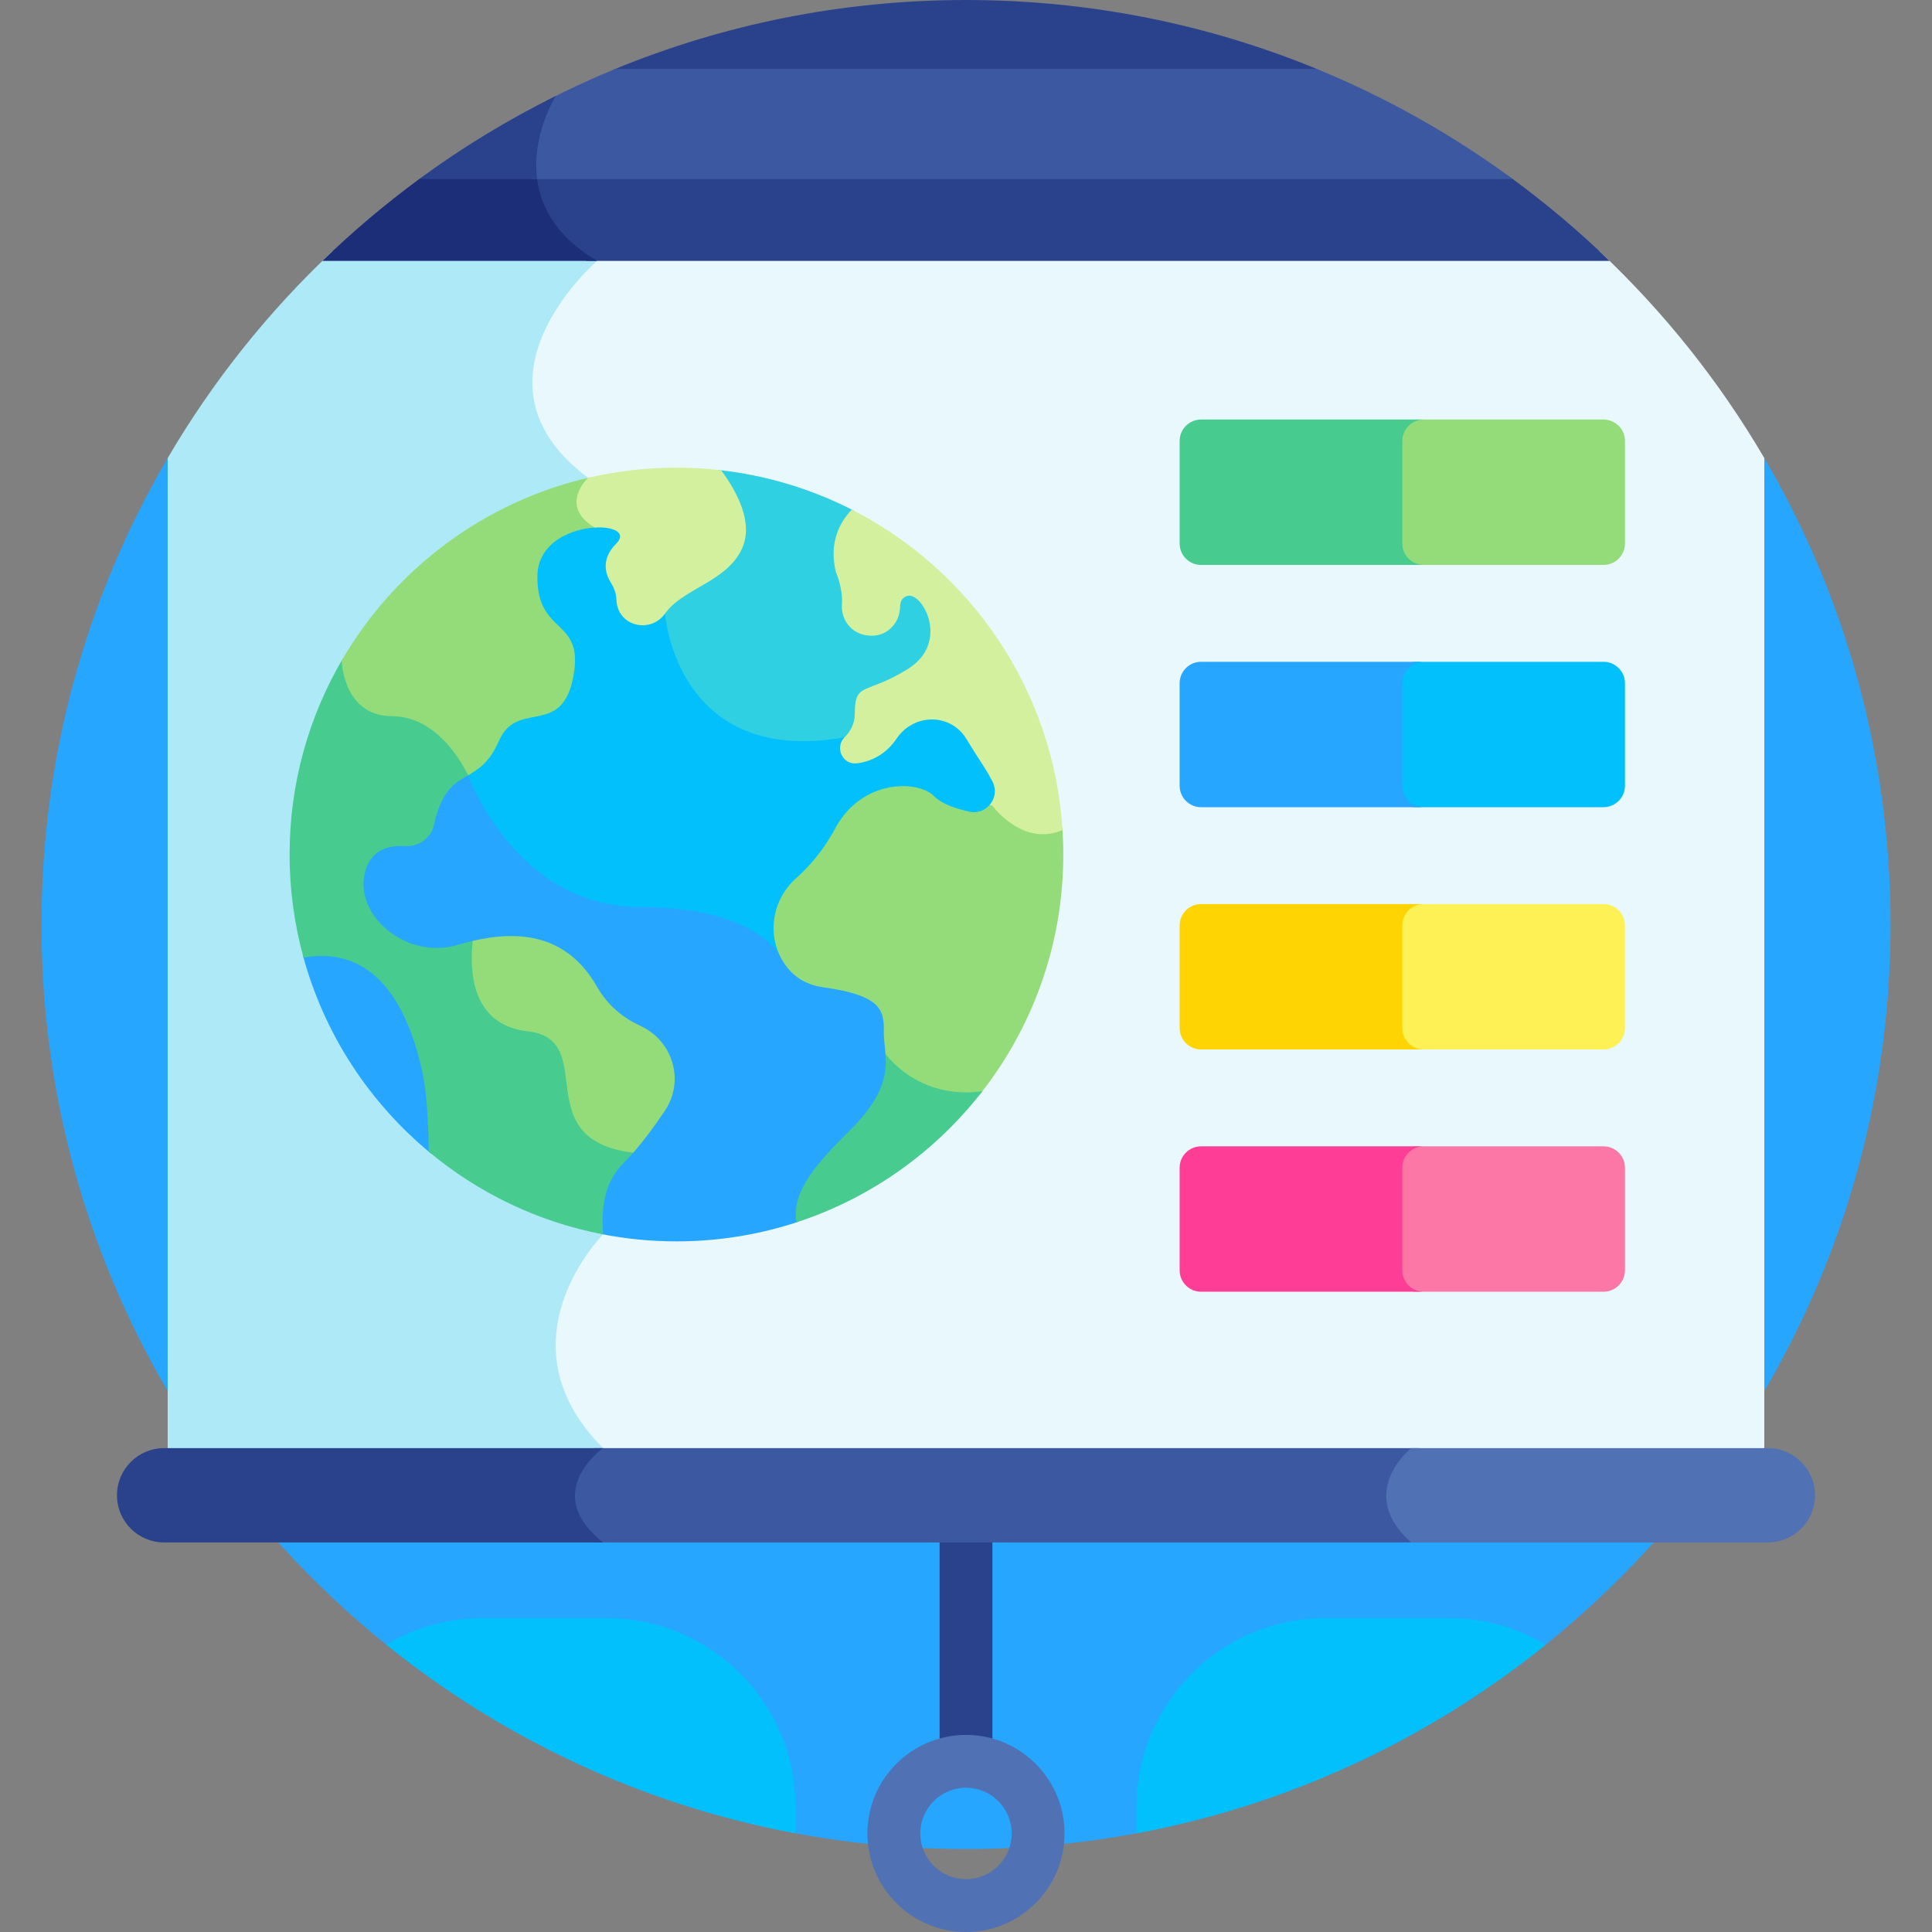 <svg xmlns="http://www.w3.org/2000/svg" id="Layer_1" height="512" viewBox="0 0 512 512" width="512"><rect x="0" y="0" width="512" height="512" fill="#808080" stroke="none"/><g><path d="m467.562 121.394h-423.124c-21.248 36.288-33.44 78.521-33.44 123.608 0 135.311 109.691 245.002 245.002 245.002s245.002-109.691 245.002-245.002c0-45.087-12.192-87.321-33.44-123.608z" fill="#27a6ff"></path><g><path d="m256 472.767c-3.866 0-7-3.134-7-7v-61.667c0-3.866 3.134-7 7-7s7 3.134 7 7v61.666c0 3.867-3.133 7.001-7 7.001z" fill="#2a428c"></path></g><path d="m423.888 66.584h-271.967c1.191.972 2.471 1.906 3.846 2.796-4.382 4.209-16.689 17.451-16.17 32.945.32 9.554 5.485 18.135 15.353 25.504 32.606 24.351 5.14 188.83 3.473 198.599-3.133 3.408-26.215 30.345-.824 57.201-.612.534-1.373 1.257-2.159 2.138h312.121v-264.373c-11.896-20.32-26.634-38.771-43.673-54.81z" fill="#e8f8fc"></path><path d="m159.826 327.126s30.587-174.685-3.978-200.499 2.392-57.482 2.392-57.482c-1.403-.828-2.689-1.684-3.874-2.56h-66.255c-17.039 16.039-31.776 34.49-43.674 54.81v264.373h113.074c1.289-1.28 2.314-2 2.314-2-28.259-28.261.001-56.642.001-56.642z" fill="#ade9f7"></path><g><path d="m218.284 261.016c-5.464-.749-9.322-4.117-11.245-8.442-2.695-4.064-11.522-12.853-37.463-12.853-16.754 0-28.063-9.345-34.601-17.185-7.12-8.538-10.296-17.199-10.327-17.286l-.017-.042c-.03-.068-.135-.299-.307-.647-2.974 1.795-5.904 3.062-8.104 8.089-.841 1.922-1.436 3.791-1.767 5.556-.618 3.303-3.667 5.618-7.088 5.39-5.825-.39-9.676 2.015-11.14 6.957-3.565 12.034 10.989 24.694 25.186 20.479 15.424-4.579 28.347-3.086 36.269 10.827 2.654 4.661 6.62 8.229 11.786 10.605 8.273 3.804 11.253 13.956 6.241 21.471-3.89 5.831-7.545 10.47-10.863 13.788-5.501 5.501-6.13 12.558-5.663 19.28 6.496 1.29 13.21 1.972 20.085 1.972 11.332 0 22.233-1.843 32.425-5.238-1.303-8.017 5.57-15.326 14.472-24.228 12.367-12.367 8.714-20 8.714-25.464.01-6.575-.538-10.83-16.593-13.029z" fill="#27a6ff"></path><path d="m211.424 233.195c4.218-3.74 7.749-8.24 10.494-13.375 6.489-12.141 20.77-12.757 25.117-8.411 1.91 1.91 5.202 3.365 9.785 4.324 2.332.487 4.688-.375 6.151-2.251 3.677-4.717-.759-8.598-6.142-17.724-4.541-7.702-14.982-7.426-19.674-.483-2.473 3.658-5.864 5.804-10.079 6.378-3.215.437-5.078-3.503-2.802-5.8.451-.456.846-.931 1.193-1.422-.581.118-1.165.233-1.76.338-13.838 2.438-25.006.43-33.196-5.966-12.155-9.492-13.577-25.648-13.624-26.231l-.031-1.728c-.407.439-.789.899-1.135 1.387-3.482 4.919-11.506 3.201-11.731-3.368-.056-1.62-.583-3.255-1.522-4.728-1.479-2.321-2.45-5.88 1.329-9.66 7.763-7.762-22.031-8.638-22.031 8.389 0 7.826 3.046 10.773 5.733 13.373 2.863 2.771 5.336 5.164 3.763 13.173-3.057 15.558-14.558 5.039-19.64 16.696-2.337 5.361-5.132 7.183-7.854 8.785.181.363.276.576.276.576s12.587 34.894 45.532 34.894 37.916 14.418 37.916 14.418l.636-.176c-4.003-6.238-3.349-15.517 3.296-21.408z" fill="#02c0fc"></path><path d="m223.817 195.402c.355-.062.7-.134 1.05-.201 1.529-1.794 2.309-3.842 2.309-6.101 0-8.053 2.493-4.216 13.781-11.285 6.739-4.22 7.164-10.693 5.315-15.344-2.843-7.151-8.302-6.244-8.383-1.637-.065 3.72-2.757 6.718-6.262 6.974-4.964.359-8.185-3.406-7.871-7.664.304-4.119-1.405-8.248-1.643-8.8-1.806-7.608 1.046-12.785 4.186-16-11.012-5.696-23.19-9.445-36.079-10.815 4.11 5.411 8.902 13.773 5.868 20.515-3.798 8.441-14.708 10.151-19.862 16.524l.018 1.037c0-.002 2.837 40.678 47.573 32.797z" fill="#2fd0e2"></path><path d="m112.441 283.433c-4.557-20.223-14.491-33.389-32.183-30.308 5.633 20.962 17.739 39.27 34.051 52.645-.208-7.684-.41-15.868-1.868-22.337z" fill="#27a6ff"></path><path d="m168.311 304.907c-15.508-1.698-16.561-10.086-17.581-18.227-.837-6.678-1.628-12.987-10.79-14.005-4.929-.548-8.641-2.578-11.031-6.036-3.645-5.272-3.507-12.789-2.954-17.447-1.58.347-3.159.758-4.727 1.224-13.691 4.065-27.81-8.129-24.388-19.681 1.665-5.618 6.23-6.784 10.481-6.499 3.709.249 7.077-2.258 7.762-5.912.295-1.573.831-3.377 1.723-5.416 2.096-4.792 4.9-6.047 7.793-7.767-.549-1.213-7.514-15.979-20.628-15.979-12.33 0-12.765-13.545-12.777-14.122l-.003-.12-.233-.567c-9.029 15.268-14.211 33.08-14.211 52.104 0 9.452 1.286 18.604 3.68 27.295 20.636-3.541 28.255 15.918 31.389 29.824 1.422 6.309 1.64 14.177 1.837 21.651 13.044 10.878 28.832 18.572 46.173 21.901-.486-6.646.088-13.566 5.471-18.95 1.008-1.01 2.015-2.109 3.014-3.271z" fill="#47cb8f"></path><path d="m156.288 127.094.315-.294-.12-.319c-28.124 6.382-51.851 24.328-65.931 48.571 0 0 .299 14.75 13.419 14.75 13.121 0 20.072 15.665 20.072 15.665 2.789-1.625 5.699-3.445 8.166-9.104 4.849-11.124 16.544-.856 19.681-16.829 3.138-15.973-9.484-10.839-9.484-26.67 0-9.238 9.343-12.919 15.833-13.091v-.337l-.312-.187c-2.741-1.636-4.245-3.539-4.471-5.656-.37-3.464 2.8-6.469 2.832-6.499z" fill="#94dc79"></path><path d="m179.265 123.937c-8.057 0-15.896.932-23.417 2.69-.105.099-7.879 7.424 1.75 13.175 4.972-.301 8.576 1.389 5.744 4.221-4.191 4.191-2.88 8.163-1.417 10.458.843 1.323 1.368 2.838 1.422 4.406.017.489.076.959.171 1.411 1.271 6.02 9.17 7.327 12.725 2.306 4.789-6.763 16.395-8.332 20.429-17.297 3.085-6.856-1.451-15.152-5.563-20.684-3.886-.448-7.837-.686-11.844-.686z" fill="#d2f09e"></path><path d="m218.197 261.651c16.448 2.253 16.037 6.759 16.037 12.392 0 1.996.455 4.191.504 6.733 2.034 2.479 10.322 11.204 24.91 9.304 13.858-17.48 22.136-39.585 22.136-63.625 0-2.406-.085-4.793-.248-7.158-2.014.898-4.053 1.268-6.104 1.105-7.005-.562-11.893-7.228-11.941-7.295l-.143-.197-.65-.147c-1.18 1.757-3.336 2.847-5.747 2.342-3.305-.692-7.254-1.941-9.463-4.15-4.281-4.281-19.152-4.506-26.137 8.562-3.215 6.015-7.098 10.311-10.353 13.197-6.292 5.578-7.907 14.9-3.507 22.065 2.088 3.399 5.419 6.148 10.706 6.872z" fill="#94dc79"></path><g><path d="m225.733 135.051c-3.215 3.362-6.097 8.722-4.232 16.496 0 0 1.925 4.328 1.614 8.548-.328 4.443 3.01 8.757 8.557 8.352 3.921-.286 6.788-3.672 6.857-7.603.024-1.389.517-2.637 2.086-2.951 3.943-.788 11.153 12.392 0 19.377s-14.082 3.267-14.082 11.829c0 2.646-1.141 4.711-2.717 6.302-2.712 2.736-.472 7.407 3.344 6.888 3.716-.506 7.575-2.291 10.524-6.654 2.907-4.301 8.446-6.137 13.266-4.208 1.995.798 3.892 2.229 5.324 4.657 2.527 4.285 5.242 7.954 6.798 11.15 1.065 2.187.565 4.513-.806 6.089l.703.159s7.955 11.049 18.608 6.497c-2.314-37.132-24.393-68.907-55.844-84.928z" fill="#d2f09e"></path></g><path d="m234.667 279.278c.361 4.874-.234 11.05-8.96 19.776-8.738 8.738-16.088 16.372-14.635 24.882 19.734-6.435 36.834-18.696 49.275-34.749-17.141 2.375-25.679-9.908-25.68-9.909z" fill="#47cb8f"></path><path d="m176.24 294.29c5.254-7.876 2.095-18.455-6.506-22.41-4.342-1.997-8.573-5.206-11.496-10.34-7.909-13.89-20.516-15.078-32.956-12.198-.873 7.619-.536 22.291 14.587 23.971 19.193 2.133-.489 28.701 27.94 32.171 2.939-3.343 5.819-7.279 8.431-11.194z" fill="#94dc79"></path></g><g><path d="m256 512c-14.401 0-26.117-11.716-26.117-26.116 0-14.401 11.716-26.117 26.117-26.117 14.4 0 26.116 11.716 26.116 26.117.001 14.4-11.715 26.116-26.116 26.116zm0-38.233c-6.682 0-12.117 5.435-12.117 12.117 0 6.681 5.436 12.116 12.117 12.116s12.116-5.436 12.116-12.116c.001-6.682-5.435-12.117-12.116-12.117z" fill="#5071b3"></path></g><path d="m424.948 111.182h-49.639c-3.139 0-5.685 2.545-5.685 5.684v27.162c0 3.139 2.545 5.685 5.685 5.685h49.639c3.14 0 5.685-2.545 5.685-5.685v-27.162c0-3.139-2.545-5.684-5.685-5.684z" fill="#94dc79"></path><path d="m424.948 175.384h-49.639c-3.139 0-5.685 2.545-5.685 5.685v27.162c0 3.139 2.544 5.684 5.683 5.685h49.64c3.14 0 5.685-2.545 5.685-5.685v-27.162c.001-3.14-2.544-5.685-5.684-5.685z" fill="#02c0fc"></path><path d="m424.948 239.586h-49.64c-3.139.001-5.683 2.546-5.683 5.685v27.162c0 3.139 2.544 5.684 5.683 5.685h49.64c3.14 0 5.685-2.545 5.685-5.685v-27.162c0-3.139-2.545-5.685-5.685-5.685z" fill="#fef156"></path><path d="m424.948 303.789h-49.639c-3.139 0-5.685 2.545-5.685 5.685v27.162c0 3.14 2.545 5.685 5.685 5.685h49.639c3.14 0 5.685-2.545 5.685-5.685v-27.162c0-3.14-2.545-5.685-5.685-5.685z" fill="#fd77a6"></path><path d="m371.624 144.029v-27.162c0-3.14 2.545-5.684 5.685-5.684h-59.009c-3.139 0-5.685 2.545-5.685 5.684v27.162c0 3.139 2.545 5.685 5.685 5.685h59.009c-3.14-.001-5.685-2.546-5.685-5.685z" fill="#47cb8f"></path><path d="m371.624 208.231v-27.162c0-3.14 2.545-5.685 5.685-5.685h-59.009c-3.139 0-5.685 2.545-5.685 5.685v27.162c0 3.14 2.545 5.685 5.685 5.685h59.009c-3.14-.001-5.685-2.546-5.685-5.685z" fill="#27a6ff"></path><path d="m371.624 272.433v-27.162c0-3.14 2.545-5.685 5.685-5.685h-59.009c-3.139 0-5.685 2.545-5.685 5.685v27.162c0 3.14 2.545 5.685 5.685 5.685h59.009c-3.14 0-5.685-2.545-5.685-5.685z" fill="#ffd402"></path><path d="m371.624 336.635v-27.162c0-3.14 2.545-5.685 5.685-5.685h-59.009c-3.139 0-5.685 2.545-5.685 5.685v27.162c0 3.14 2.545 5.685 5.685 5.685h59.009c-3.14 0-5.685-2.545-5.685-5.685z" fill="#fe3d97"></path><path d="m369.378 396.052c.163-5.805 4.273-10.243 6.576-12.285h-218.508c-2.303 2.041-6.413 6.48-6.576 12.285-.126 4.467 2.106 8.738 6.622 12.715h218.508c-4.516-3.978-6.748-8.248-6.622-12.715z" fill="#3c58a0"></path><path d="m481 396.267c0-6.903-5.597-12.5-12.5-12.5h-94.547c-2.303 2.041-6.413 6.48-6.576 12.285-.126 4.467 2.106 8.738 6.622 12.715h94.5c6.904 0 12.501-5.597 12.501-12.5z" fill="#5071b3"></path><path d="m159.826 383.767h-116.326c-6.903 0-12.5 5.597-12.5 12.5s5.597 12.5 12.5 12.5h116.326c-16.787-13.233 0-25 0-25z" fill="#2a428b"></path><path d="m143.749 29.112c-2.046 4.806-4.42 12.871-2.353 21.449 1.778 7.376 6.495 13.618 14.021 18.584h271.147c-8.048-7.808-16.636-15.061-25.692-21.714l-51.969-29.183h.008c-28.653-11.758-60.022-18.248-92.911-18.248-32.888 0-64.255 6.49-92.906 18.245l.003.002z" fill="#2a428b"></path><path d="m145.976 27.861-34.849 19.569c-9.056 6.653-17.644 13.906-25.692 21.714h72.805c-23.01-13.587-15.687-34.227-12.264-41.283z" fill="#1d2e79"></path><path d="m140.851 47.462h260.077c-15.976-11.741-33.427-21.587-52.025-29.215h-185.806c-6.198 2.542-12.255 5.353-18.186 8.375-1.856 3.641-5.204 11.74-4.06 20.84z" fill="#3c58a0"></path><path d="m147.284 25.428c-12.734 6.316-24.852 13.685-36.212 22.034h31.277c-1.503-11.408 4.549-21.41 4.935-22.034z" fill="#2a428b"></path><g fill="#02c0fc"><path d="m160.874 428.833h-33.096c-9.263 0-17.953 2.564-25.41 7.005 30.872 24.885 67.9 42.43 108.448 49.991v-7.055c-.001-27.467-22.474-49.941-49.942-49.941z"></path><path d="m409.632 435.839c-7.457-4.441-16.147-7.005-25.41-7.005h-33.096c-27.468 0-49.941 22.474-49.941 49.941v7.055c40.547-7.561 77.576-25.107 108.447-49.991z"></path></g></g></svg>